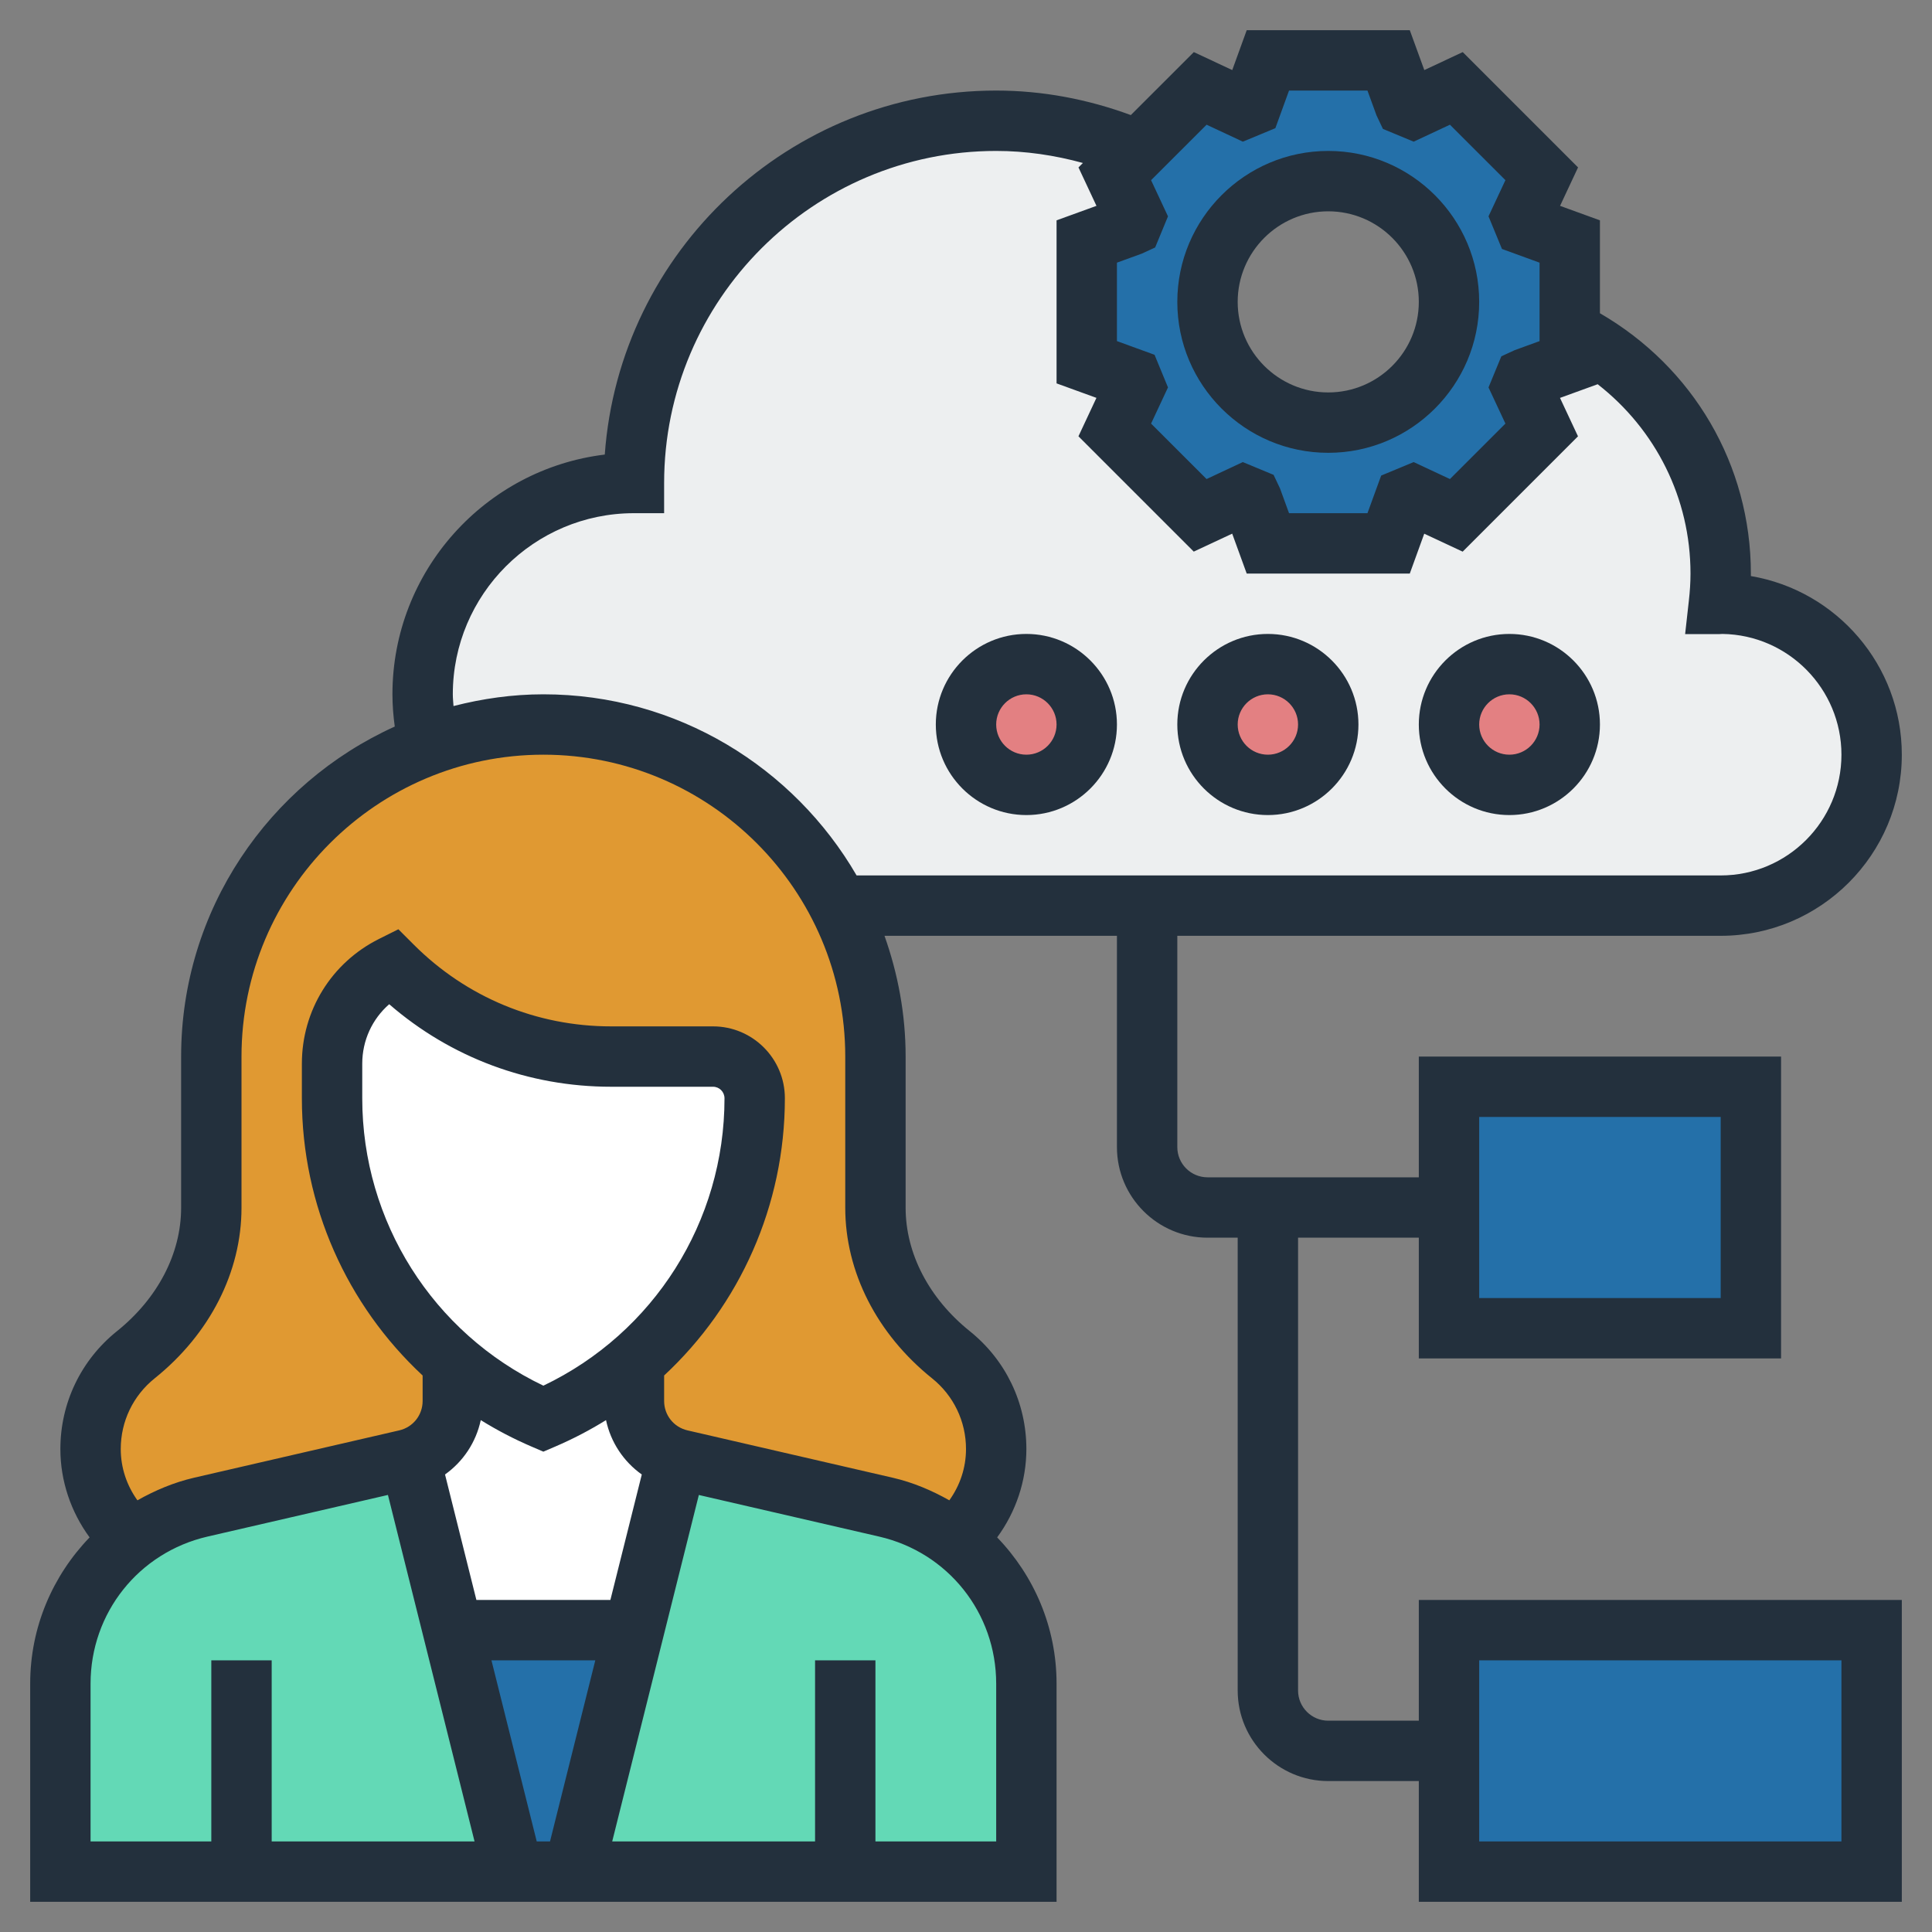 <svg xmlns="http://www.w3.org/2000/svg" version="1.1" xmlns:xlink="http://www.w3.org/1999/xlink" xmlns:svgjs="http://svgjs.com/svgjs" width="512" height="512" x="0" y="0" viewBox="0 0 64 64" style="enable-background:new 0 0 512 512" xml:space="preserve" class=""><rect x="0" y="0" width="64" height="64" fill="#808080" stroke="none"/><g><g><g><g><path d="m62 54v8h-14v-4-4z" fill="#2470a9" data-original="#fcd770" class=""></path></g><g><path d="m58 36v8h-10v-4-4z" fill="#2470a9" data-original="#fcd770" class=""></path></g><g><path d="m57 20c2.76 0 5 2.24 5 5s-2.24 5-5 5h-19-10.2c-1.82-3.56-5.52-6-9.8-6-1.34 0-2.62.24-3.8.68v-.01c-.13-.53-.2-1.09-.2-1.67 0-3.87 3.13-7 7-7 0-6.63 5.37-12 12-12 1.68 0 3.27.35 4.71.97l.01.01-.79.78.66 1.42c-.04.09-.07.19-.11.28l-1.48.54v4l1.48.54c.04.09.07.19.11.28l-.66 1.42 2.83 2.83 1.42-.66c.09.04.19.07.28.11l.54 1.48h4l.54-1.48c.09-.04.19-.07.28-.11l1.42.66 2.83-2.83-.66-1.42c.04-.09.07-.19.11-.28l1.48-.54v-1.05c2.96 1.47 5 4.52 5 8.05 0 .34-.02.68-.06 1.01.02 0 .04-.01.06-.01z" fill="#edeff0" data-original="#e6e9ed" class=""></path></g><g><path d="m52 10.95v1.05l-1.48.54c-.04.09-.07.19-.11.28l.66 1.42-2.83 2.83-1.42-.66c-.09.04-.19.07-.28.11l-.54 1.48h-4l-.54-1.48c-.09-.04-.19-.07-.28-.11l-1.42.66-2.83-2.83.66-1.42c-.04-.09-.07-.19-.11-.28l-1.48-.54v-4l1.48-.54c.04-.09.07-.19.11-.28l-.66-1.42.79-.78 2.04-2.05 1.42.66c.09-.04.19-.07.28-.11l.54-1.48h4l.54 1.48c.09.04.19.07.28.11l1.42-.66 2.83 2.83-.66 1.42c.04.09.07.19.11.28l1.48.54zm-4-.95c0-2.21-1.79-4-4-4s-4 1.79-4 4 1.79 4 4 4 4-1.79 4-4z" fill="#2470a9" data-original="#fcd770" class=""></path></g><g><circle cx="50" cy="24" fill="#e38082" r="2" data-original="#ff826e" class=""></circle></g><g><circle cx="42" cy="24" fill="#e38082" r="2" data-original="#ff826e" class=""></circle></g><g><circle cx="34" cy="24" fill="#e38082" r="2" data-original="#ff826e" class=""></circle></g><g><path d="m31.62 51c.01-.01.01-.01.01 0 1.46 1.1 2.37 2.85 2.37 4.77v6.23h-6-9l2-8 1.42-5.68c.04.02.09.03.13.04l6.8 1.57c.85.19 1.61.56 2.27 1.07z" fill="#63d9b6" data-original="#b4dd7f" class=""></path></g><g><path d="m33 48c0 1.2-.53 2.25-1.37 3 0-.01 0-.01-.01 0-.66-.51-1.42-.88-2.27-1.07l-6.8-1.57c-.04-.01-.09-.02-.13-.04-.84-.25-1.42-1.03-1.42-1.91v-.86l-.2-.26c.89-.73 1.66-1.59 2.29-2.55 1.22-1.85 1.91-4.05 1.91-6.36 0-.76-.62-1.38-1.38-1.38h-3.38c-1.36 0-2.68-.27-3.92-.78-1.23-.51-2.36-1.26-3.32-2.22-1.23.61-2 1.87-2 3.24v1.14c0 3.5 1.58 6.75 4.2 8.91l-.2.26v.86c0 .88-.58 1.66-1.42 1.91-.04.02-.09.03-.13.04l-6.8 1.57c-.85.19-1.61.56-2.27 1.07-.01-.01-.01-.01-.01 0-.84-.75-1.37-1.8-1.37-3 0-1.26.58-2.39 1.5-3.12 1.5-1.21 2.5-2.94 2.5-4.87v-5.01c0-3.04 1.23-5.79 3.22-7.78 1.11-1.11 2.47-1.99 3.98-2.54 1.18-.44 2.46-.68 3.8-.68 4.28 0 7.98 2.44 9.8 6 .77 1.5 1.2 3.2 1.2 5v5.01c0 1.93 1 3.66 2.5 4.87.92.73 1.5 1.86 1.5 3.12z" fill="#e09932" data-original="#656d78" class=""></path></g><g><path d="m23.62 35c.76 0 1.38.62 1.38 1.38 0 2.31-.69 4.51-1.91 6.36-.63.96-1.4 1.82-2.29 2.55-.84.69-1.78 1.27-2.8 1.71-1.02-.44-1.96-1.02-2.8-1.71-2.62-2.16-4.2-5.41-4.2-8.91v-1.14c0-1.37.77-2.63 2-3.24.96.96 2.09 1.71 3.32 2.22 1.24.51 2.56.78 3.92.78z" fill="#ffffff" data-original="#f0d0b4" class=""></path></g><g><path d="m22.42 48.32-1.42 5.68h-6l-1.42-5.68c.84-.25 1.42-1.03 1.42-1.91v-.86l.2-.26c.84.69 1.78 1.27 2.8 1.71 1.02-.44 1.96-1.02 2.8-1.71l.2.26v.86c0 .88.58 1.66 1.42 1.91z" fill="#ffffff" data-original="#f0d0b4" class=""></path></g><g><path d="m21 54-2 8h-2l-2-8z" fill="#2470a9" data-original="#ffeaa7" class=""></path></g><g><path d="m4.38 51c.66-.51 1.42-.88 2.27-1.07l6.8-1.57c.04-.01.09-.02.13-.04l1.42 5.68 2 8h-9-6v-6.23c0-1.92.91-3.67 2.37-4.77 0-.01 0-.01.01 0z" fill="#63d9b6" data-original="#b4dd7f" class=""></path></g></g><g><path d="m44 15c2.757 0 5-2.243 5-5s-2.243-5-5-5-5 2.243-5 5 2.243 5 5 5zm0-8c1.654 0 3 1.346 3 3s-1.346 3-3 3-3-1.346-3-3 1.346-3 3-3z" fill="#23303d" data-original="#000000" class=""></path><path d="m47 57h-3c-.552 0-1-.449-1-1v-15h4v4h12v-10h-12v4h-7c-.552 0-1-.449-1-1v-7h18c3.309 0 6-2.691 6-6 0-2.968-2.166-5.439-5-5.917 0-.028 0-.056 0-.083 0-3.598-1.909-6.834-5-8.623v-3.078l-1.321-.48.596-1.273-3.82-3.82-1.273.595-.481-1.321h-5.402l-.479 1.321-1.273-.595-2.087 2.086c-1.435-.528-2.929-.812-4.46-.812-6.852 0-12.482 5.328-12.966 12.058-3.958.479-7.034 3.858-7.034 7.942 0 .358.029.714.077 1.068-4.166 1.884-7.077 6.071-7.077 10.932v5.01c0 1.514-.775 3.004-2.128 4.089-1.189.955-1.872 2.377-1.872 3.901 0 1.057.346 2.08.968 2.928-1.221 1.267-1.968 2.971-1.968 4.845v7.227h34v-7.227c0-1.874-.747-3.578-1.968-4.845.622-.848.968-1.871.968-2.928 0-1.524-.683-2.946-1.872-3.901-1.353-1.085-2.128-2.576-2.128-4.089v-5.01c0-1.404-.255-2.747-.7-4h7.7v7c0 1.654 1.346 3 3 3h1v15c0 1.654 1.346 3 3 3h3v4h16v-10h-16zm2-20h8v6h-8zm-9.03-32.869 1.201.562 1.077-.447.453-1.246h2.598l.3.823.212.447 1.019.423 1.201-.562 1.838 1.837-.56 1.198.445 1.081 1.246.454v2.599l-.823.299-.443.204-.425 1.031.56 1.198-1.838 1.837-1.201-.562-1.077.447-.454 1.246h-2.598l-.3-.823-.212-.447-1.019-.423-1.201.562-1.838-1.837.56-1.198-.445-1.081-1.246-.454v-2.598l.823-.299.443-.204.425-1.031-.56-1.198zm-36.97 51.642c0-2.342 1.594-4.345 3.875-4.872l5.976-1.379 2.869 11.478h-6.72v-6h-2v6h-4zm15-9.871c-3.659-1.747-6-5.437-6-9.518v-1.148c0-.771.331-1.481.893-1.97 2.041 1.769 4.621 2.734 7.349 2.734h3.378c.21 0 .38.17.38.384 0 4.082-2.341 7.771-6 9.518zm-.394 2.017.394.169.394-.169c.588-.252 1.149-.546 1.681-.876.157.736.582 1.373 1.185 1.802l-1.04 4.155h-4.439l-1.039-4.156c.602-.429 1.026-1.065 1.184-1.801.532.33 1.093.624 1.68.876zm2.114 7.081-1.5 6h-.44l-1.5-6zm13.28 6h-4v-6h-2v6h-6.72l2.87-11.477 5.975 1.379c2.281.526 3.875 2.529 3.875 4.871zm-2.124-15.341c.714.573 1.124 1.426 1.124 2.341 0 .62-.197 1.203-.552 1.7-.578-.326-1.198-.592-1.874-.748l-6.8-1.569c-.456-.105-.774-.506-.774-.974v-.844c2.505-2.331 4-5.63 4-9.185 0-1.313-1.067-2.38-2.38-2.38h-3.378c-2.469 0-4.789-.961-6.535-2.707l-.51-.51-.645.322c-1.573.788-2.552 2.371-2.552 4.131v1.148c0 3.552 1.495 6.85 4 9.181v.844c0 .468-.318.869-.774.974l-6.8 1.569c-.676.157-1.296.423-1.874.748-.355-.497-.552-1.08-.552-1.7 0-.915.41-1.768 1.124-2.341 1.828-1.467 2.876-3.526 2.876-5.649v-5.01c0-5.514 4.486-10 10-10s10 4.486 10 10v5.01c0 2.123 1.048 4.182 2.876 5.649zm-12.876-22.659c-1.029 0-2.023.144-2.977.389-.008-.13-.023-.259-.023-.389 0-3.309 2.691-6 6-6h1v-1c0-6.065 4.935-11 11-11 .977 0 1.937.142 2.873.399l-.147.147.596 1.273-1.322.48v5.401l1.321.48-.596 1.273 3.82 3.82 1.273-.595.481 1.322h5.402l.479-1.321 1.273.595 3.82-3.82-.596-1.273 1.248-.453c1.92 1.497 3.075 3.775 3.075 6.272 0 .303-.021.601-.054.895l-.124 1.111h1.118l.121-.006c2.177.033 3.939 1.815 3.939 4 0 2.206-1.794 4-4 4h-28.624c-2.078-3.581-5.946-6-10.376-6zm31 32h12v6h-12z" fill="#23303d" data-original="#000000" class=""></path><path d="m34 21c-1.654 0-3 1.346-3 3s1.346 3 3 3 3-1.346 3-3-1.346-3-3-3zm0 4c-.552 0-1-.449-1-1s.448-1 1-1 1 .449 1 1-.448 1-1 1z" fill="#23303d" data-original="#000000" class=""></path><path d="m42 21c-1.654 0-3 1.346-3 3s1.346 3 3 3 3-1.346 3-3-1.346-3-3-3zm0 4c-.552 0-1-.449-1-1s.448-1 1-1 1 .449 1 1-.448 1-1 1z" fill="#23303d" data-original="#000000" class=""></path><path d="m50 21c-1.654 0-3 1.346-3 3s1.346 3 3 3 3-1.346 3-3-1.346-3-3-3zm0 4c-.552 0-1-.449-1-1s.448-1 1-1 1 .449 1 1-.448 1-1 1z" fill="#23303d" data-original="#000000" class=""></path></g></g></g></svg>